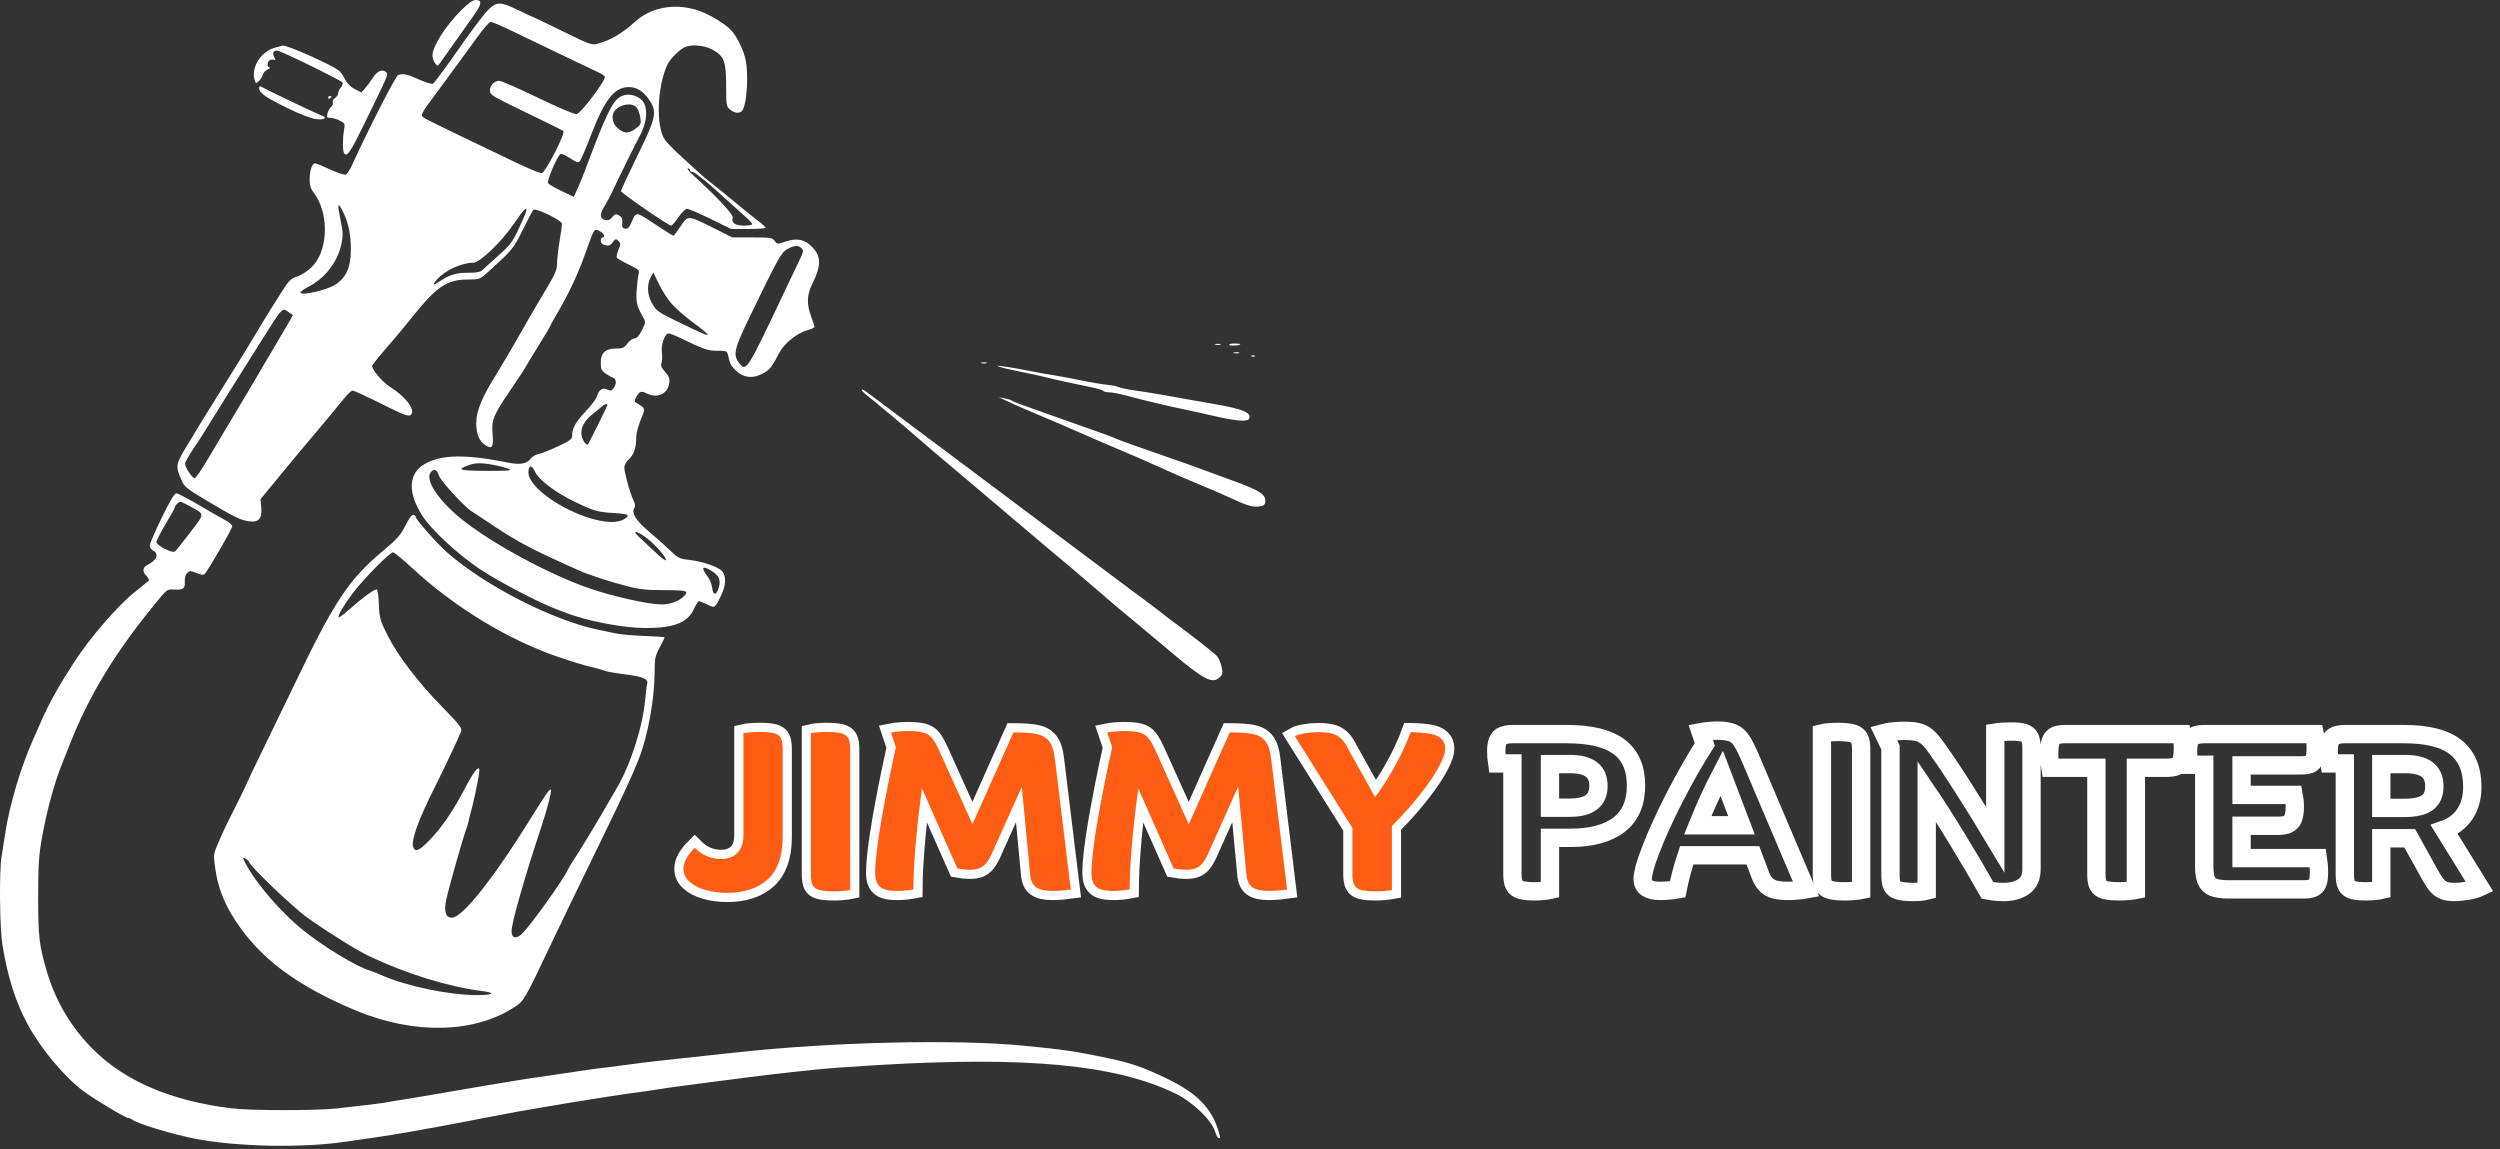 <svg xmlns="http://www.w3.org/2000/svg" width="248" height="114" viewBox="0 0 248 114" fill="none"><rect x="0" y="0" width="248" height="114" fill="#333333" stroke="none"/><path fill-rule="evenodd" clip-rule="evenodd" d="M45.745 1.024C44.186 2.584 42.902 4.608 42.902 5.506C42.902 5.75 43.017 6.095 43.157 6.274C43.407 6.591 43.418 6.589 43.7 6.185C44.279 5.353 46.142 2.725 46.942 1.61C47.803 0.412 47.863 0 47.178 0C46.899 0 46.442 0.327 45.745 1.024ZM48.365 1.045C47.977 1.436 46.646 3.212 45.406 4.991C44.167 6.771 43.055 8.264 42.935 8.31C42.816 8.356 42.186 8.159 41.536 7.872C40.331 7.339 39.973 7.267 39.477 7.457C39.246 7.546 36.413 13.097 34.903 16.419C34.703 16.86 34.425 17.265 34.286 17.318C34.148 17.371 33.453 17.142 32.743 16.809C32.033 16.475 31.359 16.202 31.246 16.202C30.953 16.202 30.715 16.931 30.715 17.826C30.715 18.397 30.827 18.74 31.156 19.171C32.571 21.028 32.588 24.48 31.19 26.196C30.713 26.781 29.891 27.343 29.29 27.493C29.044 27.555 28.656 27.878 28.428 28.209C27.961 28.889 26 32.031 25.52 32.868C25.126 33.556 23.824 35.673 22.005 38.585C21.23 39.825 20.45 41.081 20.271 41.377C20.093 41.672 19.396 42.819 18.724 43.924C17.387 46.12 17.377 46.175 18.026 47.681C18.276 48.262 18.57 48.507 20.134 49.44C23.243 51.294 23.802 51.576 24.645 51.708C25.641 51.865 26.024 51.454 25.919 50.341L25.841 49.526L27.569 47.418C28.519 46.259 30.235 44.2 31.383 42.842C32.531 41.484 33.755 40.009 34.103 39.563C34.452 39.117 34.847 38.752 34.982 38.752C35.117 38.752 36.352 39.316 37.727 40.005C40.255 41.271 40.624 41.4 40.821 41.081C41.153 40.544 40.159 39.285 38.684 38.375C37.928 37.909 36.806 36.563 36.922 36.261C36.977 36.116 38.013 34.863 39.069 33.661C39.395 33.292 40.246 32.261 40.96 31.37C43.337 28.41 44.359 27.728 46.425 27.728C47.553 27.728 47.605 27.709 48.372 27.018C50.812 24.819 50.935 24.67 51.856 22.804C52.353 21.796 52.829 20.902 52.914 20.817C53.137 20.594 55.758 21.873 55.754 22.204C55.752 22.348 55.64 23.142 55.504 23.969C55.368 24.796 55.257 25.79 55.257 26.179C55.256 26.746 55.054 27.221 54.227 28.601C53.184 30.338 52.388 31.705 51.621 33.073C51.093 34.016 49.618 36.526 49.267 37.081C47.846 39.326 47.243 40.775 47.243 41.938C47.243 43.068 47.521 43.746 48.157 44.163C48.816 44.594 48.969 44.367 48.865 43.113C48.743 41.644 48.905 41.241 50.631 38.704C51.43 37.529 52.084 36.54 52.084 36.507C52.084 36.473 52.647 35.539 53.336 34.431C54.025 33.323 54.588 32.378 54.588 32.332C54.588 32.285 54.913 31.697 55.31 31.024C56.419 29.149 57.343 27.168 58.096 25.05C58.968 22.597 58.922 22.667 59.48 22.926C59.912 23.127 60.105 23.552 59.764 23.552C59.672 23.552 59.596 23.701 59.596 23.883C59.596 24.101 59.746 24.251 60.037 24.324C60.383 24.411 60.542 24.349 60.78 24.035C61.055 23.672 61.107 23.66 61.346 23.896C61.585 24.133 61.585 24.215 61.349 24.781C61.206 25.123 61.133 25.476 61.187 25.563C61.241 25.651 61.776 25.959 62.376 26.248C63.392 26.739 63.458 26.804 63.347 27.209C63.282 27.448 63.195 28.178 63.153 28.831C63.078 30.013 63.175 30.396 63.846 31.557C64.056 31.92 64.039 32.044 63.672 32.768C63.394 33.317 63.16 33.574 62.938 33.574C62.758 33.574 62.445 33.799 62.241 34.075C61.923 34.506 61.763 34.576 61.099 34.576C60.047 34.576 59.596 35 59.596 35.991C59.596 36.603 59.673 36.778 60.056 37.043C60.308 37.218 60.646 37.409 60.807 37.467C61.158 37.593 61.185 38.069 60.867 38.505C60.671 38.773 60.57 38.793 60.215 38.631C59.745 38.416 59.405 38.666 59.185 39.387C59.12 39.599 58.626 40.244 58.086 40.822C57.077 41.901 56.758 42.472 56.758 43.2C56.758 43.56 56.565 43.708 55.354 44.276C54.581 44.638 53.715 44.982 53.428 45.039C53.141 45.096 52.811 45.28 52.694 45.447C52.324 45.975 51.641 46.131 50.601 45.923C46.145 45.035 43.803 45.067 42.11 46.041C40.516 46.958 40.425 48.843 41.864 51.112C42.767 52.535 45.331 54.923 47.591 56.447C49.377 57.651 53.627 59.875 55.256 60.458C55.577 60.573 55.99 60.727 56.174 60.8C58.183 61.602 61.88 62.304 64.08 62.302C66.862 62.299 68.215 61.764 68.83 60.425C69.03 59.988 69.254 59.631 69.328 59.631C69.402 59.631 69.773 59.782 70.154 59.965C70.936 60.344 70.905 60.364 71.543 59.047C72.017 58.067 72.059 57.185 71.655 56.685C71.295 56.239 69.69 55.684 68.343 55.538C67.405 55.437 67.253 55.36 66.449 54.581C65.968 54.114 65.038 53.284 64.381 52.735C63.111 51.673 62.621 50.897 62.917 50.415C63.042 50.213 63.019 49.995 62.837 49.629C62.514 48.981 61.934 46.894 61.934 46.38C61.934 46.163 62.092 45.843 62.285 45.668C62.844 45.162 63.102 44.511 63.102 43.607C63.102 43.076 63.269 42.361 63.556 41.661C64.046 40.468 64.061 40.53 63.176 39.997C62.926 39.847 62.916 39.768 63.103 39.413C63.414 38.822 63.609 38.746 64.128 39.015C65.165 39.551 66.21 39.11 66.38 38.064C66.461 37.565 66.396 37.375 65.981 36.899C65.608 36.471 65.518 36.247 65.62 35.996C65.693 35.812 65.712 35.342 65.661 34.952C65.56 34.179 65.956 33.073 66.334 33.073C66.451 33.073 66.954 33.27 67.453 33.511C69.893 34.689 70.199 34.795 71.161 34.795C72.061 34.796 72.131 34.824 72.22 35.229C72.402 36.055 72.451 36.165 72.826 36.584C73.6 37.45 74.566 37.621 75.627 37.079C76.326 36.723 76.568 36.424 77.285 35.031C77.788 34.055 79.079 33.022 80.162 32.73C80.512 32.636 80.799 32.504 80.799 32.438C80.799 32.371 80.648 31.905 80.465 31.402C79.998 30.124 80.035 29.245 80.608 28.099C81.489 26.333 81.469 25.402 80.529 24.462C79.808 23.741 79.055 23.595 77.94 23.96C77.108 24.232 77.081 24.231 76.847 23.895C76.627 23.581 76.435 23.552 74.626 23.552H72.645L70.837 22.646C68.201 21.327 68.258 21.33 67.514 22.451C67.174 22.965 66.849 23.385 66.793 23.384C66.737 23.384 65.907 22.862 64.949 22.223C63.032 20.945 63.116 20.947 62.587 22.179C62.417 22.574 62.258 22.714 62.017 22.68C61.752 22.643 61.692 22.523 61.725 22.096C61.756 21.689 61.678 21.512 61.402 21.364C61.092 21.198 60.993 21.224 60.735 21.543C60.508 21.823 60.326 21.891 60.014 21.813C59.479 21.679 59.473 21.236 59.993 20.41C60.212 20.064 60.552 19.427 60.749 18.993C61.225 17.947 63.141 14.059 63.44 13.53C64.087 12.387 64.279 11.089 63.917 10.296C63.643 9.693 62.782 9.283 62.071 9.416C61.114 9.596 60.689 10.216 59.425 13.279C59.249 13.705 58.572 15.468 58.047 16.87C57.823 17.468 57.478 18.31 57.282 18.742L56.923 19.529L55.714 18.953C55.049 18.636 54.441 18.282 54.364 18.165C54.221 17.95 55.286 15.472 55.606 15.273C55.694 15.219 56.117 15.407 56.546 15.691C57.167 16.103 57.365 16.165 57.52 15.996C57.627 15.88 58.149 14.657 58.678 13.279C59.98 9.895 60.938 8.674 62.322 8.638C63.104 8.618 63.775 9.012 64.347 9.828C65.225 11.079 65.125 11.582 63.225 15.462C62.328 17.293 61.596 18.866 61.598 18.958C61.603 19.14 66.316 22.383 66.575 22.383C66.662 22.383 66.987 22.009 67.297 21.552C67.607 21.095 67.99 20.719 68.149 20.716C68.308 20.714 69.36 21.163 70.486 21.714L72.535 22.715L74.246 22.716C75.187 22.716 75.955 22.66 75.952 22.591C75.949 22.522 75.596 22.203 75.166 21.881C74.737 21.56 73.62 20.658 72.685 19.877C71.749 19.096 70.776 18.307 70.523 18.123C70.27 17.939 69.858 17.601 69.608 17.372C69.358 17.142 68.533 16.392 67.776 15.705C67.019 15.018 66.225 14.225 66.01 13.944C65.055 12.691 65.151 8.753 66.194 6.431C66.439 5.885 67.311 4.995 67.891 4.697C68.516 4.377 69.824 4.473 70.628 4.898C71.823 5.53 72.034 6.069 72.034 8.492C72.034 10.456 72.052 10.567 72.428 10.872C72.838 11.204 73.244 11.274 73.545 11.063C74.091 10.681 74.321 7.235 73.905 5.679C73.66 4.765 73.049 3.562 72.561 3.035C71.888 2.306 70.241 1.334 69.087 0.983C66.816 0.293 64.499 0.755 62.931 2.21C61.81 3.25 60.557 3.989 59.347 4.322C58.698 4.501 58.599 4.466 55.793 3.088C54.205 2.308 52.874 1.67 52.834 1.67C52.795 1.67 52.147 1.37 51.396 1.002C49.626 0.137 49.261 0.142 48.365 1.045ZM50.625 2.991C51.565 3.441 53.799 4.517 55.59 5.381C57.38 6.244 59.088 7.059 59.385 7.19C59.682 7.321 59.957 7.513 59.997 7.616C60.122 7.942 57.611 11.269 57.198 11.324C56.989 11.352 55.319 10.643 53.36 9.696C51.453 8.773 49.721 8.018 49.511 8.018C49.011 8.018 48.537 8.558 48.606 9.048C48.665 9.462 48.697 9.48 53.419 11.762C54.659 12.361 55.765 12.913 55.876 12.988C56.139 13.165 54.127 17.098 53.736 17.17C53.588 17.198 52.424 16.721 51.148 16.111C45.475 13.401 42.457 11.935 42.112 11.722C41.661 11.442 41.685 11.39 43.236 9.299C44.736 7.275 46.139 5.358 47.381 3.633C47.96 2.829 48.542 2.171 48.675 2.171C48.807 2.171 49.685 2.54 50.625 2.991ZM27.262 4.735C25.808 5.136 24.82 6.819 25.302 8.075C25.385 8.289 25.443 8.282 25.704 8.02C25.873 7.852 26.037 7.577 26.069 7.411C26.101 7.244 26.314 7.013 26.543 6.897C26.772 6.781 26.865 6.685 26.75 6.684C26.447 6.68 26.494 6.067 26.807 5.947C26.953 5.891 27.148 5.892 27.241 5.949C27.337 6.009 27.327 5.9 27.218 5.696C27.003 5.294 27.108 5.011 27.472 5.011C27.801 5.011 33.832 7.96 33.974 8.19C34.036 8.291 33.967 8.506 33.82 8.668C33.673 8.83 33.553 9.088 33.553 9.24C33.553 9.393 33.41 9.607 33.236 9.716C33.057 9.828 32.96 10.021 33.013 10.159C33.064 10.294 32.994 10.488 32.857 10.589C32.719 10.691 32.555 10.98 32.492 11.233C32.392 11.637 32.426 11.692 32.773 11.692C32.99 11.692 33.41 11.813 33.706 11.961C34.219 12.217 34.239 12.262 34.125 12.921C33.981 13.763 33.984 14.952 34.132 15.191C34.403 15.63 34.732 15.158 36.083 12.393C38.51 7.429 38.53 7.384 38.337 7.192C37.954 6.809 37.441 7.01 36.976 7.725C36.723 8.116 36.365 8.601 36.181 8.803L35.847 9.171L35.203 8.843C34.802 8.638 34.437 8.274 34.235 7.879C34.057 7.53 33.802 7.152 33.667 7.041C32.965 6.457 28.47 4.448 28.044 4.527C27.998 4.536 27.646 4.629 27.262 4.735ZM25.707 8.753C25.707 9.21 26.426 9.713 28.545 10.738C29.883 11.385 30.916 11.775 31.424 11.824C32.257 11.906 32.535 11.645 31.842 11.433C31.553 11.345 26.464 8.919 25.832 8.569C25.763 8.53 25.707 8.613 25.707 8.753ZM32.551 9.698C32.551 9.795 32.627 9.828 32.718 9.771C32.81 9.715 32.885 9.635 32.885 9.595C32.885 9.554 32.81 9.521 32.718 9.521C32.627 9.521 32.551 9.601 32.551 9.698ZM63.142 10.648C63.284 10.809 63.451 11.252 63.513 11.633C63.62 12.286 63.592 12.352 63.032 12.779C62.343 13.305 61.814 13.258 61.168 12.612C60.726 12.17 60.636 11.417 60.974 10.993C61.502 10.331 62.694 10.142 63.142 10.648ZM68.445 16.87C68.445 16.962 68.528 17.038 68.629 17.038C68.731 17.038 69.024 17.206 69.282 17.413C69.539 17.62 69.898 17.902 70.078 18.04C70.258 18.177 71.073 18.899 71.888 19.643C72.703 20.387 73.651 21.241 73.996 21.54C74.34 21.838 74.622 22.151 74.622 22.233C74.622 22.315 74.255 22.383 73.807 22.383C72.923 22.383 72.526 22.103 72.687 21.594C72.779 21.303 71.172 19.577 68.778 17.396C68.365 17.02 68.121 16.71 68.236 16.708C68.351 16.705 68.445 16.779 68.445 16.87ZM34.024 21.005C34.56 22.084 34.805 23.251 34.805 24.726C34.805 26.54 34.342 27.567 33.205 28.27C32.408 28.763 30.069 29.313 29.818 29.067C29.736 28.986 30.042 28.736 30.516 28.495C32.223 27.63 33.489 26.006 33.872 24.19C34.038 23.406 34.028 23.024 33.813 21.984C33.434 20.148 33.484 19.916 34.024 21.005ZM52.16 21.07C52.097 21.267 51.758 22.046 51.407 22.801C50.858 23.977 50.581 24.338 49.472 25.324C48.76 25.957 48.042 26.607 47.877 26.767C47.65 26.988 47.296 27.059 46.428 27.059C45.264 27.059 44.564 27.268 43.653 27.887C42.94 28.371 42.828 28.309 43.352 27.72C44.164 26.809 45.787 26.064 46.97 26.059C47.604 26.057 49.797 23.946 50.963 22.215C51.952 20.746 52.398 20.32 52.16 21.07ZM79.518 24.633C79.734 24.849 79.707 24.994 79.293 25.844C79.035 26.375 78.415 27.673 77.915 28.73C74.031 36.935 74.042 36.919 73.298 35.973C72.707 35.221 72.846 34.591 74.246 31.691C77.201 25.569 77.503 25.025 78.125 24.695C78.827 24.323 79.192 24.306 79.518 24.633ZM66.617 30.12C66.999 30.554 67.885 31.338 68.587 31.863C70.918 33.605 70.807 33.644 67.747 32.164C65.179 30.922 65.099 30.866 64.626 29.982C64.204 29.195 64.17 28.241 64.537 27.53L64.803 27.015L65.363 28.173C65.671 28.81 66.235 29.686 66.617 30.12ZM28.68 30.998L29.055 31.261L28.517 32.209C28.221 32.73 27.572 33.833 27.074 34.66C26.576 35.486 25.978 36.501 25.745 36.914C25.513 37.328 24.444 39.132 23.369 40.923C22.295 42.715 20.985 44.913 20.457 45.809C19.929 46.705 19.411 47.437 19.305 47.436C19.065 47.433 18.361 46.367 18.361 46.006C18.361 45.859 18.725 45.2 19.169 44.542C19.614 43.884 20.205 42.969 20.483 42.51C21.045 41.582 24.201 36.535 25.758 34.075C28.154 30.288 27.959 30.493 28.68 30.998ZM120.576 34.191C120.739 34.233 120.964 34.23 121.077 34.184C121.19 34.139 121.057 34.104 120.782 34.108C120.506 34.111 120.414 34.148 120.576 34.191ZM121.933 34.214C122.015 34.346 123.036 34.277 123.036 34.14C123.036 34.104 122.768 34.075 122.441 34.075C122.115 34.075 121.886 34.138 121.933 34.214ZM122.413 35.026C122.575 35.068 122.801 35.065 122.914 35.02C123.027 34.974 122.894 34.939 122.618 34.943C122.343 34.946 122.25 34.983 122.413 35.026ZM124.173 35.358C124.293 35.407 124.437 35.401 124.493 35.345C124.548 35.29 124.45 35.25 124.274 35.257C124.079 35.265 124.04 35.305 124.173 35.358ZM97.371 36.028C97.533 36.071 97.759 36.068 97.872 36.022C97.985 35.976 97.852 35.941 97.576 35.945C97.301 35.948 97.209 35.986 97.371 36.028ZM99.246 36.415C99.521 36.507 100.498 36.732 101.416 36.915C102.334 37.098 103.349 37.319 103.67 37.406C104.345 37.59 106.783 38.126 108.308 38.426C108.884 38.54 109.396 38.697 109.444 38.776C109.493 38.854 109.76 38.919 110.038 38.919C110.316 38.919 111.082 39.066 111.739 39.246C113.236 39.655 116.049 40.323 117.693 40.66C118.382 40.801 119.622 41.076 120.448 41.271C122.435 41.74 123.707 41.855 123.876 41.582C124.252 40.974 123.371 40.581 120.531 40.091C119.384 39.893 118.069 39.663 117.61 39.58C117.151 39.498 116.137 39.315 115.356 39.174C114.576 39.033 113.338 38.837 112.606 38.737C111.874 38.638 111.149 38.489 110.996 38.407C110.842 38.325 110.277 38.213 109.739 38.159C109.202 38.104 108.086 37.915 107.259 37.738C106.433 37.561 105.268 37.341 104.672 37.248C104.075 37.156 103.211 37.005 102.752 36.914C101.342 36.633 100.112 36.418 99.413 36.331C98.788 36.252 98.778 36.258 99.246 36.415ZM85.483 38.7C85.489 38.775 85.787 39.061 86.146 39.337C86.799 39.838 90.134 42.638 91.409 43.755C92.364 44.592 92.736 44.908 95.74 47.433C97.209 48.669 99.417 50.539 100.647 51.591C101.877 52.642 103.417 53.945 104.07 54.486C105.634 55.781 107.605 57.453 109.167 58.807C109.862 59.41 110.581 60.027 110.765 60.178C111.924 61.13 113.973 62.842 116.2 64.717C119.478 67.477 120.291 67.889 121.018 67.162C121.293 66.887 121.315 66.742 121.175 66.121C121.086 65.724 120.886 65.257 120.73 65.083C120.479 64.802 117.668 62.603 116.43 61.719C116.172 61.535 115.768 61.224 115.531 61.027C115.155 60.715 113.931 59.795 111.186 57.763C110.774 57.458 110.324 57.12 110.184 57.011C109.974 56.846 96.548 46.794 93.478 44.503C90.181 42.042 86.198 39.063 86.057 38.952C85.7 38.67 85.474 38.571 85.483 38.7ZM99.663 39.681C100.807 40.223 101.823 40.663 105.423 42.176C105.698 42.292 106.337 42.572 106.842 42.799C107.347 43.026 108.511 43.531 109.43 43.921C112.772 45.342 113.117 45.49 113.937 45.86C116.415 46.978 117.93 47.639 119.279 48.19C120.106 48.527 121.27 49.029 121.867 49.306C123.722 50.165 124.149 50.301 124.813 50.247C125.341 50.203 125.466 50.124 125.511 49.804C125.616 49.068 125.001 48.661 122.3 47.682C121.465 47.379 120.143 46.894 119.363 46.605C118.582 46.315 117.005 45.753 115.857 45.356C112.995 44.364 111.336 43.774 110.89 43.587C110.058 43.237 109.677 43.096 107.593 42.367C106.4 41.949 104.672 41.336 103.753 41.005C102.835 40.673 101.746 40.286 101.333 40.143C100.92 40.001 100.506 39.826 100.415 39.755C100.323 39.684 99.985 39.576 99.663 39.514L99.079 39.404L99.663 39.681ZM60.264 40.166C60.264 40.252 58.422 43.972 58.327 44.079C58.188 44.236 57.792 43.712 57.699 43.248C57.552 42.516 57.94 41.74 58.782 41.082C59.184 40.768 59.612 40.416 59.734 40.299C59.95 40.092 60.264 40.013 60.264 40.166ZM48.986 46.124C49.542 46.228 50.207 46.404 50.463 46.516C50.851 46.685 50.487 46.717 48.254 46.708C45.548 46.697 45.24 46.602 46.457 46.156C47.155 45.9 47.75 45.892 48.986 46.124ZM53.063 46.778C53.413 47.571 55.113 48.867 56.98 49.763C58.956 50.713 59.243 50.794 60.974 50.895C61.685 50.937 62.268 51.036 62.268 51.115C62.268 51.445 61.482 51.781 60.71 51.781C57.607 51.781 52.418 48.699 52.418 46.857C52.418 46.122 52.754 46.081 53.063 46.778ZM43.553 47.203C43.747 47.74 46.049 50.254 46.753 50.697C46.897 50.788 47.906 51.456 48.996 52.182C51.414 53.793 52.929 54.584 57.436 56.591C58.414 57.027 60.41 57.678 62.243 58.16C63.391 58.462 64.14 58.54 65.899 58.542C68.23 58.545 68.425 58.62 67.735 59.245C67.262 59.673 66.401 59.966 65.623 59.962C64.316 59.956 60.786 59.165 58.428 58.35C54.441 56.971 48.726 53.873 45.775 51.49C43.414 49.584 42.075 47.497 42.769 46.803C43.107 46.464 43.326 46.576 43.553 47.203ZM16.037 51.372C15.387 52.709 14.855 53.946 14.855 54.122C14.855 54.297 15.005 54.522 15.189 54.62C15.806 54.95 15.56 55.574 14.63 56.038C14.139 56.283 14.099 56.703 14.528 57.132C14.726 57.331 14.825 57.548 14.747 57.615C14.669 57.682 14.035 58.196 13.339 58.756C11.622 60.137 8.906 63.287 7.328 65.728C5.752 68.165 4.878 69.739 4.037 71.657C3.856 72.071 3.554 72.751 3.367 73.168C2.071 76.049 0.947 79.813 0.502 82.765C0.392 83.5 0.233 84.51 0.149 85.009C-0.088 86.427 -0.03 92.084 0.239 93.724C0.764 96.932 1.538 99.375 2.735 101.601C4.024 103.999 6.393 106.842 8.261 108.231C9.401 109.079 12.456 110.91 12.729 110.91C12.852 110.91 13.024 110.976 13.111 111.057C13.538 111.451 17.264 112.575 19.543 112.998C23.772 113.781 30.111 113.886 34.388 113.243C34.985 113.154 36.262 112.968 37.226 112.831C38.19 112.694 39.617 112.466 40.398 112.324C41.178 112.182 42.681 111.911 43.737 111.72C44.793 111.53 45.995 111.304 46.408 111.217C46.821 111.131 47.535 110.993 47.994 110.911C48.453 110.83 49.242 110.68 49.747 110.578C50.691 110.387 51.195 110.297 53.92 109.832C56.548 109.384 57.462 109.233 58.511 109.073C59.062 108.989 60.001 108.841 60.598 108.744C61.195 108.646 62.247 108.494 62.935 108.405C63.624 108.316 64.676 108.163 65.273 108.065C65.87 107.968 66.884 107.819 67.526 107.736C68.169 107.653 69.859 107.433 71.283 107.247C75.776 106.66 77.177 106.495 81.216 106.074C82.134 105.978 84.801 105.787 87.142 105.649C101.878 104.781 110.604 105.609 116.525 108.44C118.251 109.265 120.137 111.043 120.519 112.205C120.647 112.595 120.815 112.915 120.892 112.915C121.076 112.915 121.069 112.804 120.842 112.092C120.124 109.839 118.676 108.398 115.69 106.963C113.42 105.873 112.209 105.454 109.93 104.971C106.755 104.298 105.514 104.115 101.5 103.728C94.766 103.077 82.523 103.364 73.119 104.394C72.339 104.479 70.949 104.628 70.031 104.724C66.441 105.1 63.635 105.421 62.518 105.583C61.875 105.676 60.748 105.821 60.014 105.905C59.279 105.99 58.19 106.137 57.593 106.233C56.996 106.329 55.682 106.524 54.672 106.667C52.764 106.937 51.724 107.098 49.955 107.395C49.382 107.491 48.48 107.64 47.952 107.726C47.424 107.812 45.64 108.119 43.987 108.407C42.334 108.696 40.502 109.003 39.916 109.089C39.329 109.175 38.691 109.282 38.497 109.327C38.109 109.416 36.054 109.672 33.47 109.952C31.304 110.187 24.88 110.183 22.952 109.945C16.923 109.201 12.337 107.23 9.157 104.016C7.028 101.865 5.506 99.286 4.65 96.379C3.889 93.795 3.786 92.917 3.786 89.029C3.785 85.946 3.849 84.907 4.139 83.245C4.621 80.49 5.385 77.667 6.167 75.75C6.242 75.566 6.585 74.702 6.928 73.829C8.813 69.04 11.356 64.834 15.261 60.051C16.616 58.391 16.543 58.447 17.279 58.486C18.181 58.532 18.378 58.385 18.331 57.696C18.308 57.345 18.398 57.017 18.565 56.85C18.815 56.6 18.89 56.6 19.503 56.845C20.017 57.051 20.205 57.066 20.329 56.91C20.806 56.309 23.036 52.447 23.036 52.22C23.036 52.074 22.745 51.806 22.389 51.624C22.033 51.443 20.85 50.765 19.76 50.118C18.669 49.471 17.651 48.942 17.497 48.942C17.302 48.941 16.859 49.679 16.037 51.372ZM18.83 50.214C20.359 51.068 20.357 50.849 18.855 52.834C18.117 53.81 17.434 54.657 17.336 54.718C17.051 54.894 15.523 54.102 15.523 53.778C15.523 53.621 15.936 52.805 16.441 51.962C16.946 51.12 17.359 50.374 17.359 50.304C17.359 50.132 17.726 49.776 17.903 49.776C17.982 49.776 18.399 49.973 18.83 50.214ZM40.224 52.124C39.734 53.094 39.396 53.475 37.985 54.653C34.607 57.472 33.17 59.637 29.25 67.816C28.699 68.964 27.414 71.616 26.393 73.708C25.373 75.801 24.538 77.545 24.538 77.585C24.538 77.648 23.184 80.413 22.491 81.763C22.35 82.039 21.992 82.824 21.696 83.508C21.158 84.752 21.158 84.753 21.353 86.151C21.616 88.031 22.234 89.625 23.37 91.352C25.846 95.117 29.458 97.807 35.311 100.246C41.067 102.644 47.022 102.517 51.036 99.91C51.972 99.302 52.051 99.165 54.676 93.623C55.609 91.65 57.389 87.972 59.803 83.022C61.819 78.888 62.841 76.667 63.416 75.165C64.284 72.901 64.931 69.303 64.936 66.705C64.938 65.334 64.99 65.08 65.44 64.225C65.715 63.7 65.94 63.248 65.94 63.219C65.94 63.19 65.02 63.13 63.895 63.086C62.771 63.042 61.512 62.931 61.099 62.839C60.686 62.748 59.93 62.588 59.419 62.486C54.929 61.58 48.175 58.144 44.404 54.847C43.381 53.952 41.233 51.527 41.233 51.267C41.233 51.202 41.136 51.111 41.017 51.065C40.881 51.013 40.589 51.403 40.224 52.124ZM64.227 53.432C65.132 54.148 66.206 55.413 66.045 55.574C65.956 55.662 65.32 55.106 63.288 53.163C62.603 52.508 63.317 52.712 64.227 53.432ZM40.846 56.311C45.045 60.215 50.411 63.482 55.423 65.184C56.663 65.606 58.09 66.041 58.595 66.152C59.1 66.263 59.663 66.414 59.847 66.489C60.214 66.637 60.793 66.742 62.445 66.958C63.762 67.131 64.319 67.393 64.204 67.784C64.158 67.939 64.072 68.63 64.012 69.319C63.774 72.067 62.559 75.858 61.157 78.227C60.822 78.794 60.463 79.408 60.361 79.592C59.726 80.73 57.609 84.249 57.094 85.02C56.757 85.525 56.433 86.052 56.373 86.189C55.892 87.293 52.324 92.246 51.64 92.76C51.102 93.164 50.748 93.009 50.748 92.368C50.748 91.541 52.022 87.077 53.703 82.014C54.282 80.27 54.753 78.448 54.651 78.346C54.528 78.223 54.123 78.797 52.655 81.171C48.996 87.088 45.867 91.034 44.833 91.034C44.221 91.034 44.023 90.445 44.256 89.317C44.503 88.12 45.923 83.1 46.251 82.264C46.324 82.081 46.421 81.742 46.467 81.513C46.514 81.283 46.637 80.794 46.742 80.427C46.943 79.722 47.342 77.851 47.517 76.79C47.699 75.691 47.163 76.213 46.183 78.091C44.976 80.404 43.899 81.993 42.667 83.282C41.602 84.396 41.163 84.587 40.981 84.014C40.77 83.351 41.506 81.325 43.131 78.088C44.039 76.281 45.468 73.253 45.744 72.553C45.865 72.246 45.61 71.914 43.931 70.196C41.47 67.676 39.434 65.011 38.426 62.988C37.7 61.532 37.639 61.309 37.585 59.94C37.553 59.127 37.454 58.462 37.365 58.462C37.106 58.462 35.896 59.345 34.746 60.373C34.162 60.895 33.65 61.287 33.606 61.244C33.474 61.11 34.053 60.101 34.965 58.879C35.985 57.512 38.662 54.787 38.984 54.787C39.106 54.787 39.944 55.473 40.846 56.311ZM70.562 56.616C71.343 57.093 71.531 57.533 71.292 58.33C71.058 59.111 70.721 59.086 70.644 58.282C70.613 57.967 70.407 57.471 70.184 57.178C69.509 56.29 69.66 56.066 70.562 56.616ZM24.705 85.498C24.705 85.851 29.155 90.1 30.548 91.075C32.882 92.71 35.401 94.273 36.665 94.87C40.411 96.639 44.472 97.889 47.869 98.319C49.204 98.488 48.914 98.717 47.368 98.716C44.532 98.714 40.29 97.828 37.81 96.721C37.443 96.556 36.955 96.366 36.725 96.297C35.334 95.882 32.062 93.894 29.964 92.189C27.947 90.551 25.582 87.839 24.531 85.96C24.039 85.081 24.02 84.999 24.344 85.173C24.542 85.279 24.705 85.425 24.705 85.498Z" fill="white"></path><path d="M72.102 88.572C71.318 88.572 70.594 88.471 69.929 88.27C69.267 88.071 68.764 87.808 68.419 87.481C68.008 87.136 67.803 86.701 67.803 86.175C67.803 85.531 68.173 84.838 68.915 84.096C69.657 84.838 70.533 85.208 71.543 85.208C72.215 85.208 72.749 85.01 73.147 84.613C73.547 84.213 73.747 83.627 73.747 82.858V72.74C73.876 72.708 74.107 72.679 74.442 72.651C74.78 72.623 75.076 72.609 75.33 72.609C76.002 72.609 76.498 72.656 76.819 72.75C77.139 72.841 77.357 73.001 77.472 73.23C77.586 73.457 77.644 73.821 77.644 74.322V83.031C77.644 84.911 77.158 86.305 76.187 87.214C75.218 88.12 73.857 88.572 72.102 88.572ZM80.446 72.74C80.571 72.708 80.787 72.679 81.094 72.651C81.404 72.623 81.686 72.609 81.94 72.609C82.626 72.609 83.136 72.656 83.471 72.75C83.805 72.841 84.033 73.004 84.155 73.241C84.276 73.475 84.337 73.835 84.337 74.322V88.29C84.209 88.318 83.981 88.346 83.654 88.374C83.326 88.405 83.026 88.421 82.755 88.421C82.083 88.421 81.587 88.374 81.266 88.28C80.946 88.189 80.728 88.031 80.613 87.805C80.502 87.575 80.446 87.209 80.446 86.708V72.74ZM106.227 88.249C106.039 88.276 105.766 88.304 105.411 88.332C105.057 88.364 104.706 88.379 104.361 88.379C103.652 88.379 103.12 88.254 102.768 88.003C102.421 87.753 102.225 87.314 102.183 86.687L101.369 78.041L98.48 84.483C98.281 84.952 98.081 85.317 97.879 85.574C97.681 85.832 97.449 86.015 97.184 86.123C96.92 86.227 96.582 86.279 96.171 86.279C95.826 86.279 95.426 86.237 94.969 86.154L91.459 78.215C90.906 82.309 90.622 85.647 90.608 88.228C90.064 88.329 89.514 88.379 88.957 88.379C88.473 88.379 88.074 88.329 87.761 88.228C87.448 88.127 87.213 87.946 87.056 87.685C86.898 87.42 86.82 87.059 86.82 86.604C86.82 85.433 87.029 83.653 87.448 81.265C87.868 78.876 88.344 76.497 88.873 74.129L88.383 72.672C88.595 72.63 88.858 72.595 89.171 72.567C89.485 72.54 89.763 72.526 90.007 72.526C90.721 72.526 91.255 72.576 91.61 72.677C91.97 72.775 92.258 72.963 92.478 73.241C92.697 73.52 92.95 73.972 93.235 74.6L96.468 81.766L100.533 72.651C101.56 72.651 102.336 72.708 102.862 72.823C103.391 72.938 103.799 73.182 104.085 73.555C104.37 73.924 104.556 74.493 104.643 75.263L106.227 88.249ZM127.683 88.249C127.495 88.276 127.223 88.304 126.868 88.332C126.513 88.364 126.163 88.379 125.818 88.379C125.108 88.379 124.577 88.254 124.225 88.003C123.877 87.753 123.682 87.314 123.64 86.687L122.825 78.041L119.936 84.483C119.738 84.952 119.537 85.317 119.335 85.574C119.137 85.832 118.906 86.015 118.641 86.123C118.376 86.227 118.038 86.279 117.628 86.279C117.282 86.279 116.882 86.237 116.426 86.154L112.916 78.215C112.362 82.309 112.078 85.647 112.064 88.228C111.521 88.329 110.971 88.379 110.414 88.379C109.929 88.379 109.531 88.329 109.218 88.228C108.904 88.127 108.669 87.946 108.512 87.685C108.355 87.42 108.277 87.059 108.277 86.604C108.277 85.433 108.486 83.653 108.904 81.265C109.325 78.876 109.8 76.497 110.33 74.129L109.839 72.672C110.051 72.63 110.315 72.595 110.628 72.567C110.941 72.54 111.219 72.526 111.464 72.526C112.177 72.526 112.712 72.576 113.067 72.677C113.426 72.775 113.714 72.963 113.935 73.241C114.154 73.52 114.406 73.972 114.691 74.6L117.925 81.766L121.989 72.651C123.016 72.651 123.793 72.708 124.318 72.823C124.848 72.938 125.255 73.182 125.541 73.555C125.827 73.924 126.013 74.493 126.1 75.263L127.683 88.249ZM143.362 74.275C143.362 74.662 143.193 75.184 142.856 75.843C142.521 76.497 142.055 77.231 141.455 78.041C140.474 79.383 139.347 80.682 138.075 81.939V88.29C137.933 88.318 137.701 88.346 137.381 88.374C137.061 88.405 136.771 88.421 136.514 88.421C135.828 88.421 135.324 88.374 135.004 88.28C134.684 88.189 134.462 88.026 134.341 87.789C134.219 87.552 134.158 87.192 134.158 86.708V82.132L128.448 73.037C128.647 72.922 128.968 72.827 129.41 72.75C129.852 72.67 130.287 72.63 130.715 72.63C131.287 72.63 131.746 72.674 132.094 72.761C132.447 72.844 132.753 73.008 133.014 73.251C133.278 73.492 133.533 73.863 133.777 74.364L136.409 79.07C137.106 78.145 137.767 77.111 138.395 75.968C139.024 74.826 139.539 73.713 139.935 72.63C140.709 72.644 141.34 72.695 141.832 72.781C142.322 72.865 142.7 73.029 142.965 73.272C143.23 73.517 143.362 73.851 143.362 74.275ZM155.402 72.823C157.77 72.823 159.51 73.244 160.621 74.087C161.735 74.927 162.292 76.203 162.292 77.916C162.292 79.654 161.728 80.955 160.6 81.819C159.475 82.682 157.864 83.114 155.768 83.114H153.756V88.29C153.642 88.318 153.424 88.346 153.104 88.374C152.783 88.405 152.515 88.421 152.299 88.421C151.658 88.421 151.181 88.374 150.868 88.28C150.554 88.189 150.337 88.026 150.215 87.789C150.093 87.552 150.032 87.192 150.032 86.708V75.732H148.512C148.484 75.562 148.464 75.367 148.45 75.148C148.436 74.925 148.429 74.713 148.429 74.51C148.429 74.068 148.481 73.727 148.585 73.487C148.693 73.243 148.865 73.072 149.102 72.975C149.339 72.874 149.67 72.823 150.095 72.823H155.402ZM155.726 80.121C156.68 80.121 157.392 79.943 157.863 79.588C158.332 79.229 158.567 78.686 158.567 77.958C158.567 77.231 158.336 76.689 157.873 76.334C157.409 75.975 156.694 75.796 155.726 75.796H153.756V80.121H155.726ZM179.17 88.228C178.944 88.27 178.662 88.304 178.323 88.332C177.989 88.364 177.702 88.379 177.462 88.379C176.891 88.379 176.433 88.336 176.088 88.249C175.747 88.165 175.454 88.005 175.211 87.768C174.971 87.531 174.764 87.185 174.594 86.729L173.889 84.848H167.318C166.949 85.959 166.649 87.085 166.419 88.228C166.193 88.27 165.911 88.304 165.573 88.332C165.238 88.364 164.943 88.379 164.685 88.379C163.532 88.379 162.955 87.986 162.955 87.199C162.955 86.931 163.022 86.548 163.155 86.049C163.29 85.548 163.48 84.998 163.724 84.399C164.308 82.842 165.108 81.077 166.121 79.102C167.135 77.128 168.133 75.376 169.115 73.847L168.707 72.63C168.923 72.588 169.188 72.554 169.501 72.526C169.814 72.494 170.1 72.479 170.358 72.479C171.012 72.479 171.518 72.554 171.873 72.703C172.231 72.853 172.53 73.114 172.771 73.487C173.015 73.856 173.309 74.441 173.653 75.242L179.17 88.228ZM172.756 81.871L170.786 76.694C169.901 78.394 169.11 80.119 168.409 81.871H172.756ZM180.733 72.74C180.859 72.708 181.074 72.679 181.381 72.651C181.691 72.623 181.973 72.609 182.227 72.609C182.913 72.609 183.423 72.656 183.758 72.75C184.092 72.841 184.32 73.004 184.442 73.241C184.564 73.475 184.625 73.835 184.625 74.322V88.29C184.496 88.318 184.268 88.346 183.941 88.374C183.613 88.405 183.314 88.421 183.042 88.421C182.37 88.421 181.874 88.374 181.554 88.28C181.233 88.189 181.015 88.031 180.9 87.805C180.789 87.575 180.733 87.209 180.733 86.708V72.74ZM199.472 72.567C200.071 72.567 200.51 72.615 200.789 72.708C201.067 72.799 201.258 72.959 201.363 73.189C201.471 73.415 201.525 73.771 201.525 74.254V86.216C201.525 87.014 201.264 87.593 200.742 87.951C200.222 88.306 199.572 88.484 198.788 88.484C198.231 88.484 197.689 88.433 197.164 88.332C196.307 86.807 195.321 85.132 194.206 83.307C193.096 81.482 192.07 79.877 191.13 78.491V88.358C190.973 88.4 190.78 88.431 190.55 88.452C190.324 88.473 190.089 88.484 189.844 88.484C189.173 88.484 188.677 88.437 188.356 88.343C188.036 88.252 187.818 88.094 187.703 87.868C187.592 87.638 187.536 87.28 187.536 86.797V74.15L186.847 72.714C187.048 72.658 187.337 72.609 187.714 72.567C188.093 72.522 188.474 72.5 188.858 72.5C189.429 72.5 189.885 72.54 190.226 72.62C190.571 72.7 190.882 72.858 191.162 73.095C191.44 73.328 191.743 73.68 192.07 74.15C192.882 75.275 193.815 76.669 194.87 78.335C195.929 79.995 196.949 81.646 197.931 83.286V72.672C198.36 72.602 198.873 72.567 199.472 72.567ZM216.435 72.823C216.466 72.994 216.492 73.208 216.513 73.466C216.534 73.72 216.545 73.955 216.545 74.171C216.545 74.728 216.498 75.146 216.404 75.424C216.313 75.699 216.152 75.892 215.923 75.999C215.696 76.107 215.354 76.161 214.893 76.161H211.88V88.29C211.751 88.318 211.519 88.346 211.185 88.374C210.851 88.405 210.555 88.421 210.297 88.421C209.611 88.421 209.107 88.374 208.787 88.28C208.467 88.189 208.25 88.031 208.135 87.805C208.02 87.575 207.962 87.209 207.962 86.708V76.161H203.386C203.359 76.005 203.332 75.798 203.308 75.539C203.287 75.282 203.276 75.04 203.276 74.814C203.276 74.256 203.324 73.838 203.418 73.56C203.512 73.281 203.672 73.09 203.898 72.985C204.128 72.877 204.463 72.823 204.906 72.823H216.435ZM229.937 85.125C229.965 85.296 229.989 85.513 230.01 85.778C230.031 86.042 230.041 86.31 230.041 86.583C230.041 87.025 229.994 87.364 229.9 87.601C229.809 87.835 229.652 87.998 229.43 88.092C229.211 88.183 228.894 88.228 228.479 88.228H221.14C220.457 88.228 219.94 88.16 219.589 88.024C219.24 87.888 218.998 87.657 218.862 87.329C218.727 87.002 218.659 86.517 218.659 85.872V75.864H217.139C217.083 75.32 217.055 74.869 217.055 74.51C217.055 74.068 217.108 73.727 217.212 73.487C217.32 73.243 217.492 73.072 217.729 72.975C217.965 72.874 218.297 72.823 218.721 72.823H229.633C229.665 72.966 229.687 73.156 229.701 73.392C229.715 73.626 229.722 73.872 229.722 74.129C229.722 74.655 229.679 75.043 229.592 75.294C229.508 75.544 229.358 75.713 229.143 75.801C228.93 75.885 228.602 75.926 228.16 75.926H222.362V78.856H227.538C227.567 78.999 227.592 79.175 227.612 79.385C227.633 79.59 227.644 79.806 227.644 80.032C227.644 80.502 227.593 80.873 227.491 81.144C227.394 81.416 227.227 81.613 226.99 81.735C226.757 81.857 226.434 81.918 226.019 81.918H222.362V85.125H229.937ZM246 88.014C245.701 88.156 245.308 88.27 244.825 88.353C244.34 88.44 243.884 88.484 243.456 88.484C243.055 88.484 242.726 88.437 242.469 88.343C242.215 88.252 241.983 88.094 241.774 87.868C241.568 87.638 241.344 87.301 241.1 86.859L239.047 83.156H236.222V88.29C236.109 88.318 235.895 88.346 235.579 88.374C235.266 88.405 234.996 88.421 234.769 88.421C234.128 88.421 233.661 88.374 233.369 88.28C233.077 88.189 232.877 88.031 232.769 87.805C232.661 87.575 232.606 87.209 232.606 86.708V75.732H231.086C231.058 75.562 231.037 75.367 231.024 75.148C231.01 74.925 231.003 74.713 231.003 74.51C231.003 74.068 231.055 73.727 231.159 73.487C231.267 73.243 231.44 73.072 231.677 72.975C231.914 72.874 232.244 72.823 232.67 72.823H238.467C240.807 72.823 242.523 73.258 243.613 74.129C244.706 75 245.253 76.311 245.253 78.062C245.253 79.121 245.006 80.018 244.512 80.753C244.02 81.484 243.34 82 242.469 82.299L246 88.014ZM236.222 80.141H238.557C239.555 80.141 240.294 79.974 240.771 79.64C241.248 79.302 241.487 78.763 241.487 78.02C241.487 77.251 241.248 76.689 240.771 76.334C240.294 75.975 239.555 75.796 238.557 75.796H236.222V80.141Z" stroke="white" stroke-width="1.819"></path><path d="M72.102 88.569C71.317 88.569 70.594 88.469 69.931 88.27C69.267 88.07 68.763 87.807 68.42 87.48C68.007 87.137 67.801 86.702 67.801 86.175C67.801 85.533 68.171 84.84 68.915 84.097C69.654 84.84 70.531 85.211 71.545 85.211C72.215 85.211 72.75 85.012 73.15 84.612C73.548 84.214 73.748 83.629 73.748 82.858V72.735C73.878 72.708 74.11 72.68 74.444 72.652C74.78 72.622 75.076 72.607 75.331 72.607C76.001 72.607 76.497 72.654 76.817 72.746C77.139 72.839 77.358 73 77.472 73.23C77.585 73.457 77.642 73.82 77.642 74.319V83.029C77.642 84.911 77.156 86.305 76.187 87.212C75.217 88.117 73.856 88.569 72.102 88.569Z" fill="#FE5D13"></path><path d="M80.443 72.735C80.57 72.708 80.788 72.68 81.094 72.652C81.402 72.622 81.686 72.607 81.943 72.607C82.627 72.607 83.137 72.654 83.471 72.746C83.806 72.839 84.035 73.003 84.156 73.24C84.276 73.475 84.337 73.834 84.337 74.319V88.29C84.209 88.32 83.981 88.35 83.652 88.377C83.325 88.405 83.025 88.419 82.754 88.419C82.083 88.419 81.588 88.372 81.268 88.28C80.948 88.188 80.73 88.028 80.614 87.8C80.5 87.573 80.443 87.208 80.443 86.707V72.735Z" fill="#FE5D13"></path><path d="M106.225 88.249C106.039 88.277 105.768 88.304 105.411 88.332C105.056 88.362 104.706 88.377 104.364 88.377C103.651 88.377 103.119 88.253 102.77 88.005C102.422 87.755 102.225 87.315 102.182 86.686L101.367 78.042L98.479 84.484C98.279 84.955 98.08 85.319 97.88 85.576C97.68 85.832 97.449 86.013 97.184 86.119C96.922 86.226 96.583 86.279 96.168 86.279C95.827 86.279 95.428 86.237 94.971 86.154L91.46 78.213C90.905 82.308 90.621 85.646 90.608 88.228C90.065 88.327 89.515 88.377 88.958 88.377C88.473 88.377 88.073 88.327 87.758 88.228C87.444 88.129 87.209 87.946 87.051 87.681C86.895 87.417 86.818 87.058 86.818 86.603C86.818 85.432 87.028 83.652 87.448 81.265C87.87 78.876 88.344 76.496 88.871 74.127L88.38 72.673C88.594 72.629 88.857 72.593 89.17 72.565C89.485 72.537 89.764 72.523 90.006 72.523C90.72 72.523 91.255 72.574 91.61 72.673C91.966 72.773 92.255 72.962 92.476 73.24C92.699 73.518 92.953 73.971 93.238 74.597L96.468 81.766L100.536 72.652C101.56 72.652 102.336 72.709 102.864 72.823C103.393 72.936 103.8 73.179 104.085 73.55C104.37 73.921 104.556 74.492 104.642 75.262L106.225 88.249Z" fill="#FE5D13"></path><path d="M127.682 88.249C127.496 88.277 127.224 88.304 126.867 88.332C126.513 88.362 126.163 88.377 125.82 88.377C125.108 88.377 124.576 88.253 124.226 88.005C123.878 87.755 123.682 87.315 123.638 86.686L122.824 78.042L119.936 84.484C119.735 84.955 119.536 85.319 119.337 85.576C119.137 85.832 118.906 86.013 118.641 86.119C118.378 86.226 118.04 86.279 117.625 86.279C117.284 86.279 116.885 86.237 116.428 86.154L112.917 78.213C112.362 82.308 112.078 85.646 112.064 88.228C111.521 88.327 110.971 88.377 110.415 88.377C109.929 88.377 109.529 88.327 109.214 88.228C108.901 88.129 108.665 87.946 108.508 87.681C108.352 87.417 108.275 87.058 108.275 86.603C108.275 85.432 108.484 83.652 108.904 81.265C109.326 78.876 109.8 76.496 110.328 74.127L109.837 72.673C110.05 72.629 110.314 72.593 110.627 72.565C110.942 72.537 111.22 72.523 111.462 72.523C112.176 72.523 112.711 72.574 113.066 72.673C113.423 72.773 113.712 72.962 113.933 73.24C114.156 73.518 114.41 73.971 114.695 74.597L117.924 81.766L121.992 72.652C123.017 72.652 123.793 72.709 124.32 72.823C124.849 72.936 125.256 73.179 125.542 73.55C125.827 73.921 126.012 74.492 126.098 75.262L127.682 88.249Z" fill="#FE5D13"></path><path d="M143.362 74.277C143.362 74.662 143.193 75.183 142.857 75.84C142.523 76.496 142.057 77.231 141.458 78.042C140.474 79.384 139.347 80.682 138.076 81.936V88.29C137.934 88.32 137.702 88.35 137.38 88.377C137.06 88.405 136.771 88.419 136.513 88.419C135.829 88.419 135.327 88.372 135.006 88.28C134.686 88.188 134.464 88.024 134.342 87.789C134.221 87.553 134.161 87.193 134.161 86.707V82.131L128.447 73.035C128.647 72.922 128.967 72.825 129.411 72.746C129.854 72.668 130.289 72.628 130.716 72.628C131.286 72.628 131.746 72.671 132.094 72.756C132.444 72.842 132.752 73.007 133.016 73.251C133.28 73.492 133.533 73.862 133.775 74.361L136.409 79.069C137.107 78.143 137.769 77.11 138.396 75.968C139.024 74.827 139.538 73.713 139.937 72.628C140.707 72.644 141.338 72.695 141.83 72.781C142.325 72.864 142.702 73.028 142.965 73.271C143.229 73.513 143.362 73.848 143.362 74.277Z" fill="#FE5D13"></path></svg>